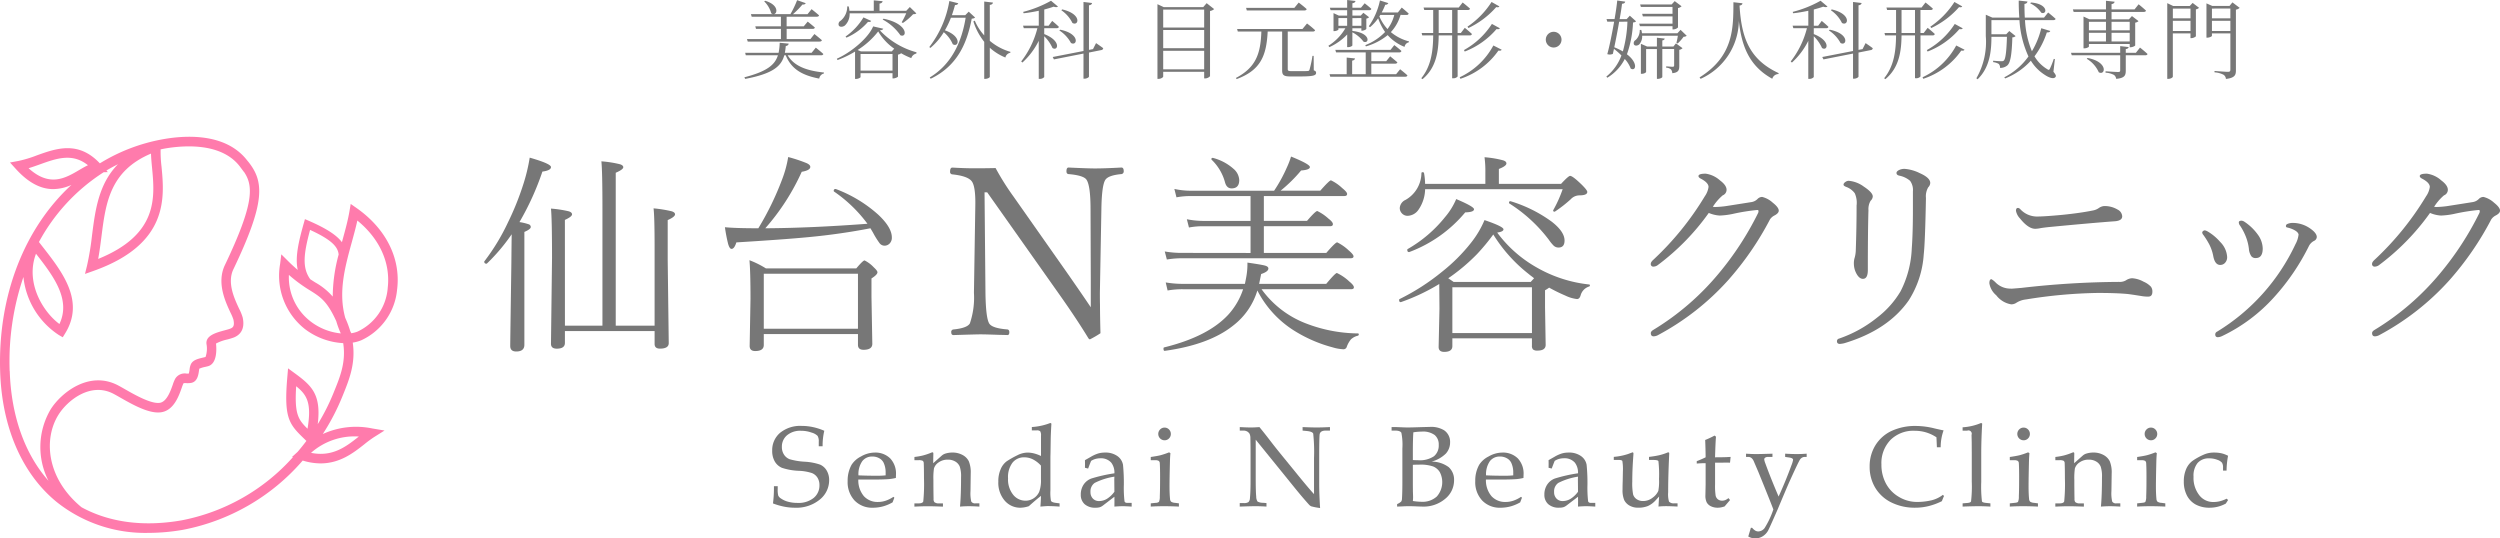 <svg xmlns="http://www.w3.org/2000/svg" xmlns:xlink="http://www.w3.org/1999/xlink" width="350" height="75.389" viewBox="0 0 350 75.389"><defs><clipPath id="a"><rect width="350" height="56.239" fill="none"/></clipPath></defs><g transform="translate(-40 -14.247)"><g transform="translate(40 33.397)"><g clip-path="url(#a)"><path d="M72.723,11.941a7.338,7.338,0,0,1,1.334.323.4.4,0,0,1,.25.366c0,.206-.3.435-.895.69v15.8q0,.939-1.144.939-.835,0-.836-.777,0-.528.147-10.677.015-.779.029-2.64.015-1.467.029-2.318a26.332,26.332,0,0,1-3.461,4.092.1.1,0,0,1-.073.03c-.2,0-.308-.1-.308-.294a.085.085,0,0,1,.029-.058A29.457,29.457,0,0,0,71.11,12a38.768,38.768,0,0,0,2.126-5.266,24.938,24.938,0,0,0,.924-3.813q2.977.85,2.977,1.32t-1.2.631a38.541,38.541,0,0,1-3.212,7.069m6.365,14.5h5.251V10.137q0-5.309-.147-6.7a15.519,15.519,0,0,1,2.61.41c.3.1.455.235.455.411q0,.323-1.056.777V26.446h5.441v-11q0-4.253-.146-5.426a17.546,17.546,0,0,1,2.537.41q.47.147.469.426,0,.351-1.026.806v5.647l.146,11.572q0,.777-1.232.777-.747,0-.748-.66v-1.8H79.088v1.657q0,.807-1.144.807-.807,0-.807-.689l.147-11.983q0-5.471-.147-6.937a16.081,16.081,0,0,1,2.494.381q.455.147.454.426,0,.323-1,.777Z" transform="translate(0 0)" fill="#777"/><path d="M121.86,12.807q-4.194.82-8.711,1.246-3.358.322-10.061.734-.279.909-.675.909c-.176,0-.333-.225-.469-.675a21.845,21.845,0,0,1-.455-2.361q1.452.147,4.678.147a40.555,40.555,0,0,0,3.344-6.879,15.638,15.638,0,0,0,.836-3.094,21.136,21.136,0,0,1,2.567.85q.528.236.528.528,0,.484-1.2.689a31.558,31.558,0,0,1-5.1,7.906h.206q6.321-.045,14.094-.631a19.565,19.565,0,0,0-4.664-4.5.125.125,0,0,1-.058-.1q0-.264.249-.264h.044a18.677,18.677,0,0,1,5.925,3.578q1.921,1.789,1.921,3.212a1.151,1.151,0,0,1-.322.851,1,1,0,0,1-.734.293.88.88,0,0,1-.674-.366,11.7,11.7,0,0,1-.91-1.467ZM120.115,27.62H106.93v1.525q0,.85-1.2.851-.777,0-.777-.719l.117-6.585q0-3.784-.146-5.412a12.855,12.855,0,0,1,2.3,1.144H119.88q.939-1.115,1.159-1.115a4.5,4.5,0,0,1,1.291.968q.513.469.513.689,0,.338-.836.866v2.581l.117,6.571q0,.836-1.232.836-.777,0-.777-.7Zm0-8.448H106.93v7.7h13.185Z" transform="translate(0 0)" fill="#777"/><path d="M138.206,7.773h-.371l.129,14.068q.048,3.531.532,4.307.42.661,2.549.822c.172.033.259.163.259.387,0,.27-.087.4-.259.4-.312-.011-.752-.021-1.323-.032q-1.725-.064-2.452-.065-.564,0-3.775.1c-.215,0-.322-.134-.322-.4a.337.337,0,0,1,.322-.387q1.92-.193,2.291-.854a11.21,11.21,0,0,0,.565-4.275l.193-12.213q.049-2.679-.5-3.4-.564-.742-2.71-.968a.336.336,0,0,1-.323-.387c0-.376.108-.565.323-.565q1.71.1,3.049.1,1.581,0,3-.033a35.879,35.879,0,0,0,2.516,4l7.664,10.906q2.1,3.018,3.146,4.582V19.792l-.033-9.6q0-3.354-.564-4.178-.4-.613-2.517-.791-.291-.031-.291-.387c0-.354.1-.532.291-.532q2.694.129,3.694.129,1.356,0,3.711-.129c.215,0,.323.178.323.532a.372.372,0,0,1-.323.387q-1.808.163-2.243.791-.516.759-.564,4.178l-.21,11.649q0,1.13.016,1.661,0,1.485.065,4a14.307,14.307,0,0,1-1.468.856c-.076,0-.151-.054-.226-.163q-1.55-2.547-3.759-5.694Z" transform="translate(0 0)" fill="#777"/><path d="M176.031,21.518a9.709,9.709,0,0,1-3.373,4.9q-3.345,2.685-9.578,3.55c-.127.019-.19-.083-.19-.308,0-.108.034-.167.1-.176q6.175-1.526,9.006-4.62a9.834,9.834,0,0,0,2.038-3.52h-8.4a11.614,11.614,0,0,0-2.17.176l-.264-1.129a14.7,14.7,0,0,0,2.434.2h8.654q.161-.777.22-1.144a9.579,9.579,0,0,0,.132-1.511v-.322q2.023.292,2.478.425t.455.4q0,.44-1.012.777-.089.441-.264,1.291l-.029.088h9.4q1.275-1.526,1.5-1.525a6.708,6.708,0,0,1,1.745,1.2q.63.513.631.807,0,.264-.4.264H176.618a13.711,13.711,0,0,0,6.086,4.737,20.749,20.749,0,0,0,7.392,1.452.117.117,0,0,1,.132.132.183.183,0,0,1-.132.191,2.059,2.059,0,0,0-.968.513,3.461,3.461,0,0,0-.572,1.012.476.476,0,0,1-.513.367,6.12,6.12,0,0,1-1.467-.264,19.531,19.531,0,0,1-5.119-2.171,14.35,14.35,0,0,1-5.426-5.793m-.953-5.251v-3.74h-6.586a10.092,10.092,0,0,0-2.038.176l-.294-1.158a12.069,12.069,0,0,0,2.3.234h6.615V8.3h-8.287a10.569,10.569,0,0,0-2.083.176l-.293-1.174a10.736,10.736,0,0,0,2.347.25h11.615a20.669,20.669,0,0,0,1.8-3.286,10.845,10.845,0,0,0,.572-1.5q2.64,1.071,2.64,1.467t-1.232.484a20.123,20.123,0,0,1-2.874,2.831h5.558q1.276-1.452,1.5-1.452a6.1,6.1,0,0,1,1.57,1.085q.688.556.689.821,0,.294-.4.294H176.94v3.475h6.043q1.188-1.379,1.437-1.378a6.415,6.415,0,0,1,1.555,1.056c.42.322.63.582.63.777s-.127.293-.381.293H176.94v3.74h8.741q1.276-1.481,1.526-1.481a6.566,6.566,0,0,1,1.628,1.144q.66.558.66.821t-.426.264H165.588a12.756,12.756,0,0,0-2.229.176l-.293-1.129a13.655,13.655,0,0,0,2.493.2ZM169.651,3.229a.128.128,0,0,1-.059-.1c0-.117.069-.176.206-.176a.125.125,0,0,1,.058.015,6.943,6.943,0,0,1,2.816,1.5,2.216,2.216,0,0,1,.822,1.584q0,1.173-1.071,1.173-.675,0-.909-.806a6.83,6.83,0,0,0-1.863-3.183" transform="translate(0 0)" fill="#777"/><path d="M209.607,13.408a17.637,17.637,0,0,0,5.5,4.869,18.724,18.724,0,0,0,7.377,2.4.107.107,0,0,1,.1.117.159.159,0,0,1-.132.176,1.784,1.784,0,0,0-1.174,1.262c-.1.322-.264.484-.5.484a5.009,5.009,0,0,1-1.628-.484,23.42,23.42,0,0,1-2.273-1.115,3.668,3.668,0,0,1-.572.367v2.376l.088,5.265q0,.807-1.144.807a.9.9,0,0,1-.631-.162.741.741,0,0,1-.147-.528V28.221H203.33v1.085q0,.807-1.144.807-.777,0-.777-.69l.117-5.353-.029-3.461a28.107,28.107,0,0,1-5.368,2.537h-.044c-.137,0-.206-.1-.206-.293,0-.069.02-.113.059-.132a31.042,31.042,0,0,0,5.969-3.843,24.49,24.49,0,0,0,4.033-4.033,13.569,13.569,0,0,0,1.892-3.183q2.655.909,2.655,1.291,0,.338-.88.455m-10.09-6.82h8.433V5.018a14.785,14.785,0,0,0-.118-2.156,14.143,14.143,0,0,1,2.626.44q.44.147.44.426,0,.366-1.056.777V6.588h8.711q1.028-1.115,1.262-1.115.366,0,1.657,1.261.748.748.748.983,0,.484-1.115.484a1.667,1.667,0,0,0-1.2.543,18.641,18.641,0,0,1-2.171,1.7.14.14,0,0,1-.1.044c-.128,0-.191-.059-.191-.176a.1.1,0,0,1,.029-.073,17.74,17.74,0,0,0,1.3-2.9H199.517a5.232,5.232,0,0,1-.91,2.845,1.917,1.917,0,0,1-1.525.88,1.06,1.06,0,0,1-.836-.367,1.073,1.073,0,0,1-.279-.748,1.353,1.353,0,0,1,.807-1.114A4.371,4.371,0,0,0,199,5.092c0-.088.059-.132.176-.132a.169.169,0,0,1,.191.132,9.108,9.108,0,0,1,.147,1.5m-2.23,9.548h-.029c-.156,0-.235-.1-.235-.308a.12.12,0,0,1,.059-.118,18.415,18.415,0,0,0,5.251-4.5,9.65,9.65,0,0,0,1.539-2.494q2.495,1.056,2.494,1.423,0,.411-1.232.44a18.687,18.687,0,0,1-7.847,5.559m11.777-2.464a28.932,28.932,0,0,1-2.273,2.742,26.517,26.517,0,0,1-4.033,3.388c.44.293.689.465.748.513H214.3q.205-.234.47-.513a5.935,5.935,0,0,0-.47-.367l-.4-.322a21.149,21.149,0,0,1-4.84-5.441m5.412,7.391H203.33v6.409h11.146ZM211.323,9.345a.119.119,0,0,1-.059-.117c0-.137.059-.206.176-.206h.044a19.219,19.219,0,0,1,5.735,2.846q1.818,1.407,1.818,2.654,0,.982-.835.983a.978.978,0,0,1-.675-.249,5.478,5.478,0,0,1-.675-.822,21.075,21.075,0,0,0-5.529-5.089" transform="translate(0 0)" fill="#777"/><path d="M239.224,10.665A32.823,32.823,0,0,1,232.037,18a1.042,1.042,0,0,1-.527.176.35.35,0,0,1-.4-.4q0-.249.4-.6a41.159,41.159,0,0,0,7.171-8.859,2.959,2.959,0,0,0,.514-1.29q0-.586-1.042-1.144-.366-.177-.366-.382,0-.336,1-.337a3.76,3.76,0,0,1,2.009.939q.924.689.924,1.32a.836.836,0,0,1-.542.777A7.067,7.067,0,0,0,239.8,9.8a1.784,1.784,0,0,0,.381.029,13.224,13.224,0,0,0,1.394-.117q.6-.089,3.637-.572a1.53,1.53,0,0,0,.865-.455.894.894,0,0,1,.631-.264,3.382,3.382,0,0,1,1.481.807q.836.66.836,1.114,0,.352-.572.66a1.654,1.654,0,0,0-.66.572,42.211,42.211,0,0,1-5.881,8.536,35.869,35.869,0,0,1-9.739,7.627,1.387,1.387,0,0,1-.659.2q-.4,0-.4-.455,0-.234.337-.44a36.409,36.409,0,0,0,9.122-7.846,42.43,42.43,0,0,0,5.559-8.521.62.62,0,0,0,.059-.279c0-.1-.059-.147-.176-.147a27.406,27.406,0,0,0-3.4.543,10.513,10.513,0,0,1-1.863.235,4.555,4.555,0,0,1-1.525-.367" transform="translate(0 0)" fill="#777"/><path d="M267.808,7.643a2.168,2.168,0,0,0-.4-1.481,3.294,3.294,0,0,0-1.5-.719q-.4-.087-.4-.381,0-.234.4-.425a1.777,1.777,0,0,1,.718-.147,5.709,5.709,0,0,1,2.142.6q1.467.646,1.466,1.379a.909.909,0,0,1-.278.6,2.478,2.478,0,0,0-.323,1.5q-.117,6.234-.308,7.876a13.573,13.573,0,0,1-2.1,6.453q-2.919,4.181-9.064,6.014A4.978,4.978,0,0,1,257.6,29c-.284,0-.425-.123-.425-.367a.366.366,0,0,1,.293-.381,17.576,17.576,0,0,0,5.339-2.948,12.921,12.921,0,0,0,3.27-3.667,14.378,14.378,0,0,0,1.569-5.969q.162-2.142.162-5.485ZM259.932,9.55a3.251,3.251,0,0,0-.264-1.643,2.584,2.584,0,0,0-1.173-.88c-.264-.1-.4-.2-.4-.322,0-.147.1-.284.308-.411a.8.8,0,0,1,.41-.132,4.133,4.133,0,0,1,2.112.807q1.262.836,1.262,1.378a.857.857,0,0,1-.294.6,2.261,2.261,0,0,0-.308,1.334q-.087,2.7-.088,8.375,0,1.231-.689,1.232-.5,0-.9-.719a2.974,2.974,0,0,1-.366-1.467,2.586,2.586,0,0,1,.117-.791,4.437,4.437,0,0,0,.147-.9q.117-3.271.117-6.468" transform="translate(0 0)" fill="#777"/><path d="M281.518,21.268q.205,0,1.526-.117a124.1,124.1,0,0,1,13.61-.836,1.717,1.717,0,0,0,.983-.22,1.7,1.7,0,0,1,.85-.293,3.8,3.8,0,0,1,1.614.484,3.074,3.074,0,0,1,1.026.7,1.114,1.114,0,0,1,.206.7q0,.688-.572.689a5.166,5.166,0,0,1-1.012-.088q-1.379-.22-1.892-.279-1.584-.146-4.151-.146a68.513,68.513,0,0,0-10.061.909,3.142,3.142,0,0,0-1.379.484,1.219,1.219,0,0,1-.718.2,3.3,3.3,0,0,1-2.068-1.261,2.742,2.742,0,0,1-.968-1.687q0-.572.293-.572a2.959,2.959,0,0,1,.631.514,2.911,2.911,0,0,0,2.082.806m3.579-10.09q1.13,0,3.623-.235,2.6-.264,4.37-.63a2.073,2.073,0,0,0,.719-.308,1.561,1.561,0,0,1,.748-.294,3.517,3.517,0,0,1,1.892.484,1.129,1.129,0,0,1,.66.954q0,.6-1,.689-3.064.22-9.342.821-.866.1-1.1.147a4.025,4.025,0,0,1-.733.088q-.969,0-2.127-1.437a2.128,2.128,0,0,1-.572-1.086q0-.4.293-.4a.563.563,0,0,1,.338.206,3.184,3.184,0,0,0,2.229,1" transform="translate(0 0)" fill="#777"/><path d="M308.485,13.759a.646.646,0,0,1-.176-.352.32.32,0,0,1,.132-.22.444.444,0,0,1,.235-.088,1.211,1.211,0,0,1,.381.147,7.005,7.005,0,0,1,1.775,1.481,3.224,3.224,0,0,1,.968,2.1,1.142,1.142,0,0,1-.338.865.886.886,0,0,1-.63.249q-.734,0-.968-1.2a6.03,6.03,0,0,0-.528-1.6,10.862,10.862,0,0,0-.851-1.379m13.317-.014q0-.367-.6-.69a3.728,3.728,0,0,0-1.027-.366.193.193,0,0,1-.146-.206.31.31,0,0,1,.2-.278,1.923,1.923,0,0,1,.88-.147,4.233,4.233,0,0,1,2.317.777q.924.646.924,1.2a.635.635,0,0,1-.4.543,1.669,1.669,0,0,0-.689.689,31.374,31.374,0,0,1-4.9,7.2,23.274,23.274,0,0,1-7.289,5.441,1.486,1.486,0,0,1-.572.147c-.244,0-.367-.132-.367-.4a.433.433,0,0,1,.264-.381,28.453,28.453,0,0,0,10.971-12.247,3.578,3.578,0,0,0,.425-1.29m-8.213-1.335a.753.753,0,0,1-.147-.411q0-.249.4-.249a.863.863,0,0,1,.382.147,7.191,7.191,0,0,1,1.877,1.8,3.42,3.42,0,0,1,.689,1.936q0,1.348-.968,1.349a.724.724,0,0,1-.63-.264,2.109,2.109,0,0,1-.338-1.027,6.7,6.7,0,0,0-.41-1.657,8.026,8.026,0,0,0-.851-1.628" transform="translate(0 0)" fill="#777"/><path d="M340.2,10.665A32.84,32.84,0,0,1,333.017,18a1.048,1.048,0,0,1-.528.176.35.35,0,0,1-.4-.4q0-.249.4-.6a41.16,41.16,0,0,0,7.171-8.859,2.959,2.959,0,0,0,.514-1.29q0-.586-1.042-1.144-.366-.177-.366-.382,0-.336,1-.337a3.76,3.76,0,0,1,2.009.939q.924.689.924,1.32a.836.836,0,0,1-.542.777,7.067,7.067,0,0,0-1.379,1.6,1.784,1.784,0,0,0,.381.029,13.224,13.224,0,0,0,1.394-.117q.6-.089,3.637-.572a1.53,1.53,0,0,0,.865-.455.894.894,0,0,1,.631-.264,3.382,3.382,0,0,1,1.481.807q.836.66.836,1.114,0,.352-.572.66a1.654,1.654,0,0,0-.66.572,42.21,42.21,0,0,1-5.881,8.536,35.879,35.879,0,0,1-9.738,7.627,1.393,1.393,0,0,1-.66.2q-.4,0-.4-.455,0-.234.337-.44a36.409,36.409,0,0,0,9.122-7.846,42.431,42.431,0,0,0,5.559-8.521.62.62,0,0,0,.059-.279c0-.1-.059-.147-.176-.147a27.407,27.407,0,0,0-3.4.543,10.513,10.513,0,0,1-1.863.235,4.555,4.555,0,0,1-1.525-.367" transform="translate(0 0)" fill="#777"/><path d="M115.4,41.166a9.023,9.023,0,0,0-.235,2.159h-.539V42.7a1.467,1.467,0,0,0-.165-.829,1.986,1.986,0,0,0-.856-.465,4.3,4.3,0,0,0-1.459-.247,2.866,2.866,0,0,0-1.967.633,2.069,2.069,0,0,0-.716,1.624,1.927,1.927,0,0,0,.293,1.074,1.663,1.663,0,0,0,.79.649,9.416,9.416,0,0,0,2.108.351,7.9,7.9,0,0,1,2.179.414,2.018,2.018,0,0,1,.907.829,2.6,2.6,0,0,1,.341,1.355,3.467,3.467,0,0,1-1.315,2.707,5.172,5.172,0,0,1-3.5,1.135,7.749,7.749,0,0,1-1.513-.152,9.5,9.5,0,0,1-1.537-.45,16.5,16.5,0,0,0,.133-2.409h.531v.391a3.172,3.172,0,0,0,.079.938,1.013,1.013,0,0,0,.367.384,3.177,3.177,0,0,0,1.025.465,4.907,4.907,0,0,0,1.283.16,3.384,3.384,0,0,0,2.284-.7,2.233,2.233,0,0,0,.805-1.768,1.949,1.949,0,0,0-.273-1.059,1.65,1.65,0,0,0-.767-.646,6.679,6.679,0,0,0-1.822-.32,8.466,8.466,0,0,1-2.4-.423,2.143,2.143,0,0,1-.993-.888,2.9,2.9,0,0,1-.36-1.505,3.174,3.174,0,0,1,1.1-2.5,4.465,4.465,0,0,1,3.051-.97,7.421,7.421,0,0,1,1.568.169,8.242,8.242,0,0,1,1.576.512" transform="translate(0 0)" fill="#777"/><path d="M120.165,47.987a3.424,3.424,0,0,0,.789,2.338,2.576,2.576,0,0,0,1.968.8,3.379,3.379,0,0,0,1.086-.18,4.425,4.425,0,0,0,1.07-.539l.133.117-.251.657a5.639,5.639,0,0,1-1.337.563,5.365,5.365,0,0,1-1.416.188,3.4,3.4,0,0,1-2.562-1.005,3.753,3.753,0,0,1-.974-2.726,4.525,4.525,0,0,1,.548-2.276,3.327,3.327,0,0,1,1.33-1.174,3.875,3.875,0,0,1,1.885-.539,2.954,2.954,0,0,1,2.194.813,3.085,3.085,0,0,1,.809,2.276l-.015.462a6.512,6.512,0,0,1-.984.164q-.837.063-2.32.063Zm.016-.587q1.212.054,2.675.055c.391,0,.769-.019,1.134-.055v-.438a3.192,3.192,0,0,0-.273-1.306,1.427,1.427,0,0,0-.6-.638,1.92,1.92,0,0,0-.993-.254,1.717,1.717,0,0,0-1.4.641,3.181,3.181,0,0,0-.54,2" transform="translate(0 0)" fill="#777"/><path d="M130.645,45.7l1.183-1.048a1.417,1.417,0,0,1,.446-.274,3.282,3.282,0,0,1,1.034-.172,2.929,2.929,0,0,1,1.449.34,2.038,2.038,0,0,1,.878.884,4.089,4.089,0,0,1,.266,1.7L135.87,49.6a5.031,5.031,0,0,0,.109,1.471.61.61,0,0,0,.575.25h.56v.454q-.835-.054-1.443-.055t-1.271.055q.147-1.525.148-4.122a4.213,4.213,0,0,0-.184-1.486,1.483,1.483,0,0,0-.619-.7,1.972,1.972,0,0,0-1.047-.266,2.143,2.143,0,0,0-1.289.383,1.587,1.587,0,0,0-.654.845,9.03,9.03,0,0,0-.079,1.595q0,1.433.024,2.66a.7.7,0,0,0,.11.461.937.937,0,0,0,.645.18h.559v.454q-1.325-.054-2.108-.055-.833,0-1.889.055v-.454h.563c.386,0,.611-.09.677-.27a24.456,24.456,0,0,0,.1-3.245q0-1.337-.031-2.094a.48.48,0,0,0-.125-.343,1.179,1.179,0,0,0-.618-.094h-.563v-.454a9.387,9.387,0,0,0,1.2-.211,8.764,8.764,0,0,0,1.193-.407.341.341,0,0,1,.132-.031c.084,0,.125.06.125.18l-.007.3Z" transform="translate(0 0)" fill="#777"/><path d="M145.74,44.686V41.848a1.092,1.092,0,0,0-.11-.62.691.691,0,0,0-.5-.125h-.673v-.469a8.57,8.57,0,0,0,2.6-.571l.142.094q-.056.8-.094,1.925l-.031,2.083-.016.672v4.674a6.446,6.446,0,0,0,.078,1.456c.078.141.294.234.649.281l.556.071v.453q-.966-.071-1.7-.07-.134,0-.988.07.054-.53.086-1.5-.665.514-1.7,1.441a3.8,3.8,0,0,1-1.172.218,2.848,2.848,0,0,1-2.21-.994,3.83,3.83,0,0,1-.891-2.659,4.174,4.174,0,0,1,.343-1.776,2.622,2.622,0,0,1,.821-1.067,12.913,12.913,0,0,1,1.484-.841,3.257,3.257,0,0,1,1.43-.383,3.812,3.812,0,0,1,.917.117,4.954,4.954,0,0,1,.973.36m0,1.347a3.946,3.946,0,0,0-1.121-.87,2.691,2.691,0,0,0-1.214-.29,2.041,2.041,0,0,0-1.647.748,3.337,3.337,0,0,0-.625,2.19,3.418,3.418,0,0,0,.715,2.3,2.2,2.2,0,0,0,1.737.834,2.032,2.032,0,0,0,1.148-.348,2.062,2.062,0,0,0,.765-.905,4.672,4.672,0,0,0,.242-1.746Z" transform="translate(0 0)" fill="#777"/><path d="M151.894,46.336l.008-.524-.008-.54.852-.484a4.835,4.835,0,0,1,1.013-.454,3.354,3.354,0,0,1,.927-.125,2.871,2.871,0,0,1,1.741.485,1.906,1.906,0,0,1,.794,1.234,25.631,25.631,0,0,1,.117,2.789,16.041,16.041,0,0,0,.094,2.32c.052.147.182.219.391.219h.61v.517q-.891-.055-1.244-.055-.438,0-1.173.055l.008-.7q0-.334-.008-.68L154.4,51.632a1.465,1.465,0,0,1-.43.231,2.055,2.055,0,0,1-.587.066,2.176,2.176,0,0,1-1.541-.5,1.73,1.73,0,0,1-.532-1.331,2.484,2.484,0,0,1,.38-1.379,2.223,2.223,0,0,1,1.079-.87,21.391,21.391,0,0,1,3.25-.735,2.3,2.3,0,0,0-.438-1.486,1.9,1.9,0,0,0-1.518-.618,2.608,2.608,0,0,0-.7.092,2.221,2.221,0,0,0-.611.276c-.151.374-.289.73-.414,1.072Zm4.122,1.244a9.232,9.232,0,0,0-2.761.878,1.441,1.441,0,0,0-.587,1.268,1.271,1.271,0,0,0,.337.925,1.15,1.15,0,0,0,.868.347,2.121,2.121,0,0,0,1.122-.327,3.779,3.779,0,0,0,1.021-.976L156,47.962Z" transform="translate(0 0)" fill="#777"/><path d="M163.672,44.177l.187.117q-.054.588-.07,1.291-.056,2.283-.055,3.371,0,1.017.071,1.737a.617.617,0,0,0,.148.391,1.132,1.132,0,0,0,.564.164l.531.071v.453q-1.142-.054-2.08-.054t-1.862.054v-.453l.673-.071a.74.74,0,0,0,.481-.144,1.826,1.826,0,0,0,.113-.758q.039-1,.039-2.745,0-1.215-.039-1.874a.469.469,0,0,0-.137-.345.941.941,0,0,0-.543-.1h-.587v-.454q.954-.139,1.4-.255a10.517,10.517,0,0,0,1.162-.394m-.626-3.465a.835.835,0,0,1,.618.262.865.865,0,0,1,.258.63.851.851,0,0,1-.258.625.84.84,0,0,1-.618.259.883.883,0,0,1-.884-.884.865.865,0,0,1,.258-.63.845.845,0,0,1,.626-.262" transform="translate(0 0)" fill="#777"/><path d="M175.8,42.406v5.407q0,1.846.071,2.574a1.252,1.252,0,0,0,.184.677,1.556,1.556,0,0,0,.752.176l.5.039v.493q-.855-.054-1.544-.055-.479,0-2.2.055v-.493h.563a1.067,1.067,0,0,0,.665-.141.856.856,0,0,0,.2-.555q.087-.861.086-2.339V44.357c0-.731-.007-1.452-.023-2.167a1.382,1.382,0,0,0-.121-.622,1.024,1.024,0,0,0-.309-.3,1.037,1.037,0,0,0-.571-.133h-.485v-.493q.993.054,1.517.055c.376,0,.787-.019,1.236-.055q.774.947,1.459,1.842t1.42,1.8l2.675,3.285q1.447,1.769,2.088,2.457V45.006a23.943,23.943,0,0,0-.113-3.446q-.114-.292-.9-.371l-.586-.055v-.493q1.26.054,1.955.055.728,0,1.877-.055v.493h-.6c-.485,0-.763.161-.837.485q-.07.321-.07,3.426v3.528q0,1.423.125,3.4a8.473,8.473,0,0,1-1.236-.238.978.978,0,0,1-.328-.247q-.868-.962-1.823-2.136Z" transform="translate(0 0)" fill="#777"/><path d="M200.4,45.478a3.991,3.991,0,0,1,2.426.779,2.37,2.37,0,0,1,.743,1.852,3.316,3.316,0,0,1-1.248,2.579,4.67,4.67,0,0,1-3.173,1.084l-.618-.018q-.781-.038-1.321-.037c-.262,0-.582.011-.963.032l-.649.023V51.42a1.8,1.8,0,0,0,.575-.36.81.81,0,0,0,.106-.414q.054-.931.054-2.12V43.653a8.542,8.542,0,0,0-.14-2.214q-.173-.3-.837-.305h-.532v-.493h.649l.72.028c.375.018.669.027.884.027q.492,0,1.947-.049l1.142-.029a3.491,3.491,0,0,1,2.011.471,1.951,1.951,0,0,1,.837,1.688,2.313,2.313,0,0,1-.59,1.57,4.456,4.456,0,0,1-2.023,1.131m-2.6-.222q.392.024.72.024a3.541,3.541,0,0,0,2.23-.552,1.94,1.94,0,0,0,.673-1.591,1.715,1.715,0,0,0-.564-1.381,2.743,2.743,0,0,0-1.8-.481,7.619,7.619,0,0,0-1.189.1q-.071.954-.07,2.886Zm0,5.734a8.4,8.4,0,0,0,1.205.11,2.96,2.96,0,0,0,2.148-.74,3.04,3.04,0,0,0,.426-3.4,1.972,1.972,0,0,0-.943-.806,5.4,5.4,0,0,0-1.936-.254c-.266,0-.567.008-.9.023V48.7l.008.986c.015.355.023.625.023.813a4.5,4.5,0,0,1-.031.493" transform="translate(0 0)" fill="#777"/><path d="M208.03,47.987a3.434,3.434,0,0,0,.789,2.338,2.576,2.576,0,0,0,1.969.8,3.386,3.386,0,0,0,1.085-.18,4.425,4.425,0,0,0,1.07-.539l.133.117-.251.657a5.639,5.639,0,0,1-1.337.563,5.365,5.365,0,0,1-1.416.188,3.4,3.4,0,0,1-2.562-1.005,3.753,3.753,0,0,1-.974-2.726,4.525,4.525,0,0,1,.548-2.276,3.327,3.327,0,0,1,1.33-1.174,3.875,3.875,0,0,1,1.885-.539,2.954,2.954,0,0,1,2.194.813A3.085,3.085,0,0,1,213.3,47.3l-.015.462a6.512,6.512,0,0,1-.984.164q-.835.063-2.32.063Zm.016-.587q1.213.054,2.675.055c.391,0,.77-.019,1.134-.055v-.438a3.192,3.192,0,0,0-.273-1.306,1.427,1.427,0,0,0-.6-.638,1.918,1.918,0,0,0-.993-.254,1.717,1.717,0,0,0-1.4.641,3.194,3.194,0,0,0-.54,2" transform="translate(0 0)" fill="#777"/><path d="M216.8,46.336l.008-.524-.008-.54.852-.484a4.858,4.858,0,0,1,1.013-.454,3.354,3.354,0,0,1,.927-.125,2.871,2.871,0,0,1,1.741.485,1.9,1.9,0,0,1,.794,1.234,25.637,25.637,0,0,1,.117,2.789,16.388,16.388,0,0,0,.094,2.32c.052.147.183.219.391.219h.61v.517q-.891-.055-1.244-.055-.438,0-1.173.055l.008-.7q0-.334-.008-.68l-1.619,1.235a1.465,1.465,0,0,1-.43.231,2.055,2.055,0,0,1-.587.066,2.178,2.178,0,0,1-1.541-.5,1.73,1.73,0,0,1-.532-1.331,2.484,2.484,0,0,1,.38-1.379,2.232,2.232,0,0,1,1.079-.87,21.392,21.392,0,0,1,3.25-.735,2.3,2.3,0,0,0-.438-1.486,1.9,1.9,0,0,0-1.518-.618,2.608,2.608,0,0,0-.7.092,2.221,2.221,0,0,0-.611.276c-.151.374-.289.73-.414,1.072Zm4.122,1.244a9.233,9.233,0,0,0-2.761.878,1.441,1.441,0,0,0-.587,1.268,1.275,1.275,0,0,0,.337.925,1.15,1.15,0,0,0,.868.347,2.121,2.121,0,0,0,1.122-.327,3.779,3.779,0,0,0,1.021-.976l-.016-1.733Z" transform="translate(0 0)" fill="#777"/><path d="M232.188,51.772l.086-1.408-.46.5a3.29,3.29,0,0,1-1.1.825,3.5,3.5,0,0,1-1.377.238,2.354,2.354,0,0,1-1.212-.3,1.8,1.8,0,0,1-.737-.77,3.617,3.617,0,0,1-.231-1.5q0-.532.024-1.236l.023-1.259a6.853,6.853,0,0,0-.074-1.471c-.05-.1-.215-.149-.5-.149h-.7v-.43a8.643,8.643,0,0,0,1.969-.391l.652-.242c.088,0,.133.065.133.195l-.055.8q-.111,1.659-.11,3.082a8.311,8.311,0,0,0,.118,1.819,1.212,1.212,0,0,0,.491.657,1.554,1.554,0,0,0,.914.262,2.119,2.119,0,0,0,1.33-.47,2.36,2.36,0,0,0,.792-.946,7.2,7.2,0,0,0,.1-1.651,16.5,16.5,0,0,0-.086-2.518c-.052-.11-.286-.165-.7-.165h-.618v-.43a13.788,13.788,0,0,0,1.369-.219,7.713,7.713,0,0,0,1.189-.375.308.308,0,0,1,.141-.039c.089,0,.133.049.133.148l-.032.728q-.117,2.675-.117,4.709a3.686,3.686,0,0,0,.117,1.306.88.88,0,0,0,.743.242h.454v.454q-.978-.054-1.658-.055a9.625,9.625,0,0,0-1.017.055" transform="translate(0 0)" fill="#777"/><path d="M240.11,45.624v3.071a8.978,8.978,0,0,0,.078,1.535.9.9,0,0,0,.317.525.951.951,0,0,0,.606.188,1.134,1.134,0,0,0,.442-.09,1.612,1.612,0,0,0,.426-.27l.227.272-.762.894a4.005,4.005,0,0,1-.487.133,2.362,2.362,0,0,1-.456.047,2.122,2.122,0,0,1-.982-.208,1.323,1.323,0,0,1-.581-.539,2.17,2.17,0,0,1-.181-1.006l.031-1.509V45.694q-.6,0-1.244.055v-.336q.673-.258,1.244-.54-.007-1.119-.063-2.425a12.057,12.057,0,0,0,1.314-.618l.2.157q-.063.609-.133,2.886c.637,0,1.155-.008,1.557-.023l.625-.032-.086.806-.32-.008-1.5.008Z" transform="translate(0 0)" fill="#777"/><path d="M244.755,55.965l.367-1.22h.18a1.7,1.7,0,0,0,.423.381.825.825,0,0,0,.43.127,1.151,1.151,0,0,0,.885-.47,11.831,11.831,0,0,0,1.23-2.619q-.345-.906-1.377-3.463l-.727-1.789-.587-1.368q-.273-.726-.821-.725h-.313v-.454q.814.054,1.439.055.484,0,2.259-.055v.454h-.579a.745.745,0,0,0-.434.1.3.3,0,0,0-.137.251,2.172,2.172,0,0,0,.149.538q.792,2.172,1.863,4.658,1.032-2.272,1.8-4.384a3.522,3.522,0,0,0,.227-.75c0-.167-.177-.277-.532-.328l-.578-.086v-.454c.616.036,1.162.055,1.642.055.454,0,.909-.019,1.369-.055v.454h-.274a.748.748,0,0,0-.367.1.842.842,0,0,0-.305.294q-.252.4-1.449,3.038-.33.728-1.676,3.939-1.188,2.706-1.345,2.972a2.175,2.175,0,0,1-.782.794,2.017,2.017,0,0,1-1.031.278,1.633,1.633,0,0,1-.466-.071,2.37,2.37,0,0,1-.48-.2" transform="translate(0 0)" fill="#777"/><path d="M271.166,43.465l-.063-1.392a5.452,5.452,0,0,0-1.458-.689,5.569,5.569,0,0,0-1.592-.226,4.55,4.55,0,0,0-3.383,1.282,4.664,4.664,0,0,0-1.271,3.434,5.523,5.523,0,0,0,.645,2.691,4.76,4.76,0,0,0,1.834,1.869,4.937,4.937,0,0,0,2.511.689,8.952,8.952,0,0,0,2.073-.243A4.247,4.247,0,0,0,272,50.129l.164.157c-.109.239-.211.482-.3.727a9.122,9.122,0,0,1-1.842.685,7.736,7.736,0,0,1-1.865.23,7.353,7.353,0,0,1-3.384-.743,5.392,5.392,0,0,1-2.241-2.053,5.669,5.669,0,0,1-.782-2.961,5.574,5.574,0,0,1,.79-2.952,5.292,5.292,0,0,1,2.233-2.018,7.927,7.927,0,0,1,3.548-.716,11.115,11.115,0,0,1,2.581.36q.735.171,1.2.258a6.921,6.921,0,0,0-.407,2.362Z" transform="translate(0 0)" fill="#777"/><path d="M277.507,40.157q-.133,2.292-.133,4.146v4.02a17.567,17.567,0,0,0,.1,2.714c.036.11.208.18.516.212l.665.07v.454q-.854-.054-1.63-.055-.863,0-2.258.055v-.454l.673-.055c.3-.026.466-.1.508-.227a18.078,18.078,0,0,0,.1-2.776v-4l-.008-1.5-.023-1.025a.465.465,0,0,0-.61-.594h-.642v-.47a7.829,7.829,0,0,0,2.6-.61Z" transform="translate(0 0)" fill="#777"/><path d="M283.935,44.177l.187.117q-.054.588-.07,1.291Q284,47.868,284,48.956q0,1.017.071,1.737a.617.617,0,0,0,.148.391,1.133,1.133,0,0,0,.564.164l.531.071v.453q-1.142-.054-2.08-.054-.922,0-1.862.054v-.453l.673-.071q.392-.031.481-.144a1.826,1.826,0,0,0,.113-.758q.041-1,.039-2.745,0-1.215-.039-1.874a.465.465,0,0,0-.137-.345.941.941,0,0,0-.543-.1h-.587v-.454c.637-.093,1.1-.178,1.4-.255a10.449,10.449,0,0,0,1.162-.394m-.626-3.465a.835.835,0,0,1,.618.262.865.865,0,0,1,.258.63.851.851,0,0,1-.258.625.84.84,0,0,1-.618.259.883.883,0,0,1-.884-.884.865.865,0,0,1,.258-.63.845.845,0,0,1,.626-.262" transform="translate(0 0)" fill="#777"/><path d="M290.379,45.7l1.183-1.048a1.417,1.417,0,0,1,.446-.274,3.282,3.282,0,0,1,1.034-.172,2.924,2.924,0,0,1,1.449.34,2.038,2.038,0,0,1,.878.884,4.089,4.089,0,0,1,.266,1.7L295.6,49.6a5.031,5.031,0,0,0,.109,1.471.611.611,0,0,0,.576.25h.559v.454c-.556-.036-1.038-.055-1.443-.055s-.819.019-1.271.055q.147-1.525.148-4.122a4.213,4.213,0,0,0-.184-1.486,1.48,1.48,0,0,0-.62-.7,1.966,1.966,0,0,0-1.046-.266,2.138,2.138,0,0,0-1.288.383,1.59,1.59,0,0,0-.655.845,9.137,9.137,0,0,0-.079,1.595q0,1.433.024,2.66a.7.7,0,0,0,.11.461.938.938,0,0,0,.646.18h.558v.454q-1.324-.054-2.108-.055-.833,0-1.889.055v-.454h.563c.386,0,.611-.09.677-.27a24.454,24.454,0,0,0,.1-3.245q0-1.337-.031-2.094a.48.48,0,0,0-.125-.343,1.179,1.179,0,0,0-.618-.094h-.563v-.454a9.338,9.338,0,0,0,1.2-.211,8.726,8.726,0,0,0,1.194-.407.337.337,0,0,1,.132-.031c.083,0,.125.06.125.18l-.007.3Z" transform="translate(0 0)" fill="#777"/><path d="M301.767,44.177l.188.117q-.055.588-.071,1.291-.054,2.283-.055,3.371,0,1.017.071,1.737a.617.617,0,0,0,.148.391,1.133,1.133,0,0,0,.564.164l.531.071v.453q-1.142-.054-2.08-.054-.922,0-1.862.054v-.453l.673-.071q.392-.031.481-.144a1.826,1.826,0,0,0,.113-.758q.041-1,.039-2.745,0-1.215-.039-1.874a.465.465,0,0,0-.137-.345.941.941,0,0,0-.543-.1H299.2v-.454c.637-.093,1.1-.178,1.4-.255a10.449,10.449,0,0,0,1.162-.394m-.626-3.465a.835.835,0,0,1,.618.262.865.865,0,0,1,.258.63.851.851,0,0,1-.258.625.84.84,0,0,1-.618.259.883.883,0,0,1-.884-.884.865.865,0,0,1,.258-.63.845.845,0,0,1,.626-.262" transform="translate(0 0)" fill="#777"/><path d="M311.722,50.662l.211.188-.32.5a4.748,4.748,0,0,1-1.1.434,4.569,4.569,0,0,1-1.149.145,4.023,4.023,0,0,1-1.952-.438,3.019,3.019,0,0,1-1.24-1.267,4.164,4.164,0,0,1-.438-1.971,4.245,4.245,0,0,1,.337-1.756,2.77,2.77,0,0,1,.942-1.17,9.355,9.355,0,0,1,1.514-.829,3.451,3.451,0,0,1,1.431-.289,4.776,4.776,0,0,1,1.036.1,4.078,4.078,0,0,1,.935.349,12.237,12.237,0,0,0-.211,2.072h-.493v-.392a1.287,1.287,0,0,0-.144-.707,1.493,1.493,0,0,0-.661-.411,3.044,3.044,0,0,0-1.127-.2,2.062,2.062,0,0,0-1.627.645,2.831,2.831,0,0,0-.571,1.926,3.934,3.934,0,0,0,.845,2.64,2.442,2.442,0,0,0,1.955.9,3.679,3.679,0,0,0,.923-.118,4.354,4.354,0,0,0,.9-.344" transform="translate(0 0)" fill="#777"/><path d="M55.609,21.277c.489-4.282-1.568-8.389-5.644-11.27L49.1,9.4l-.179,1.043c-.217,1.271-.578,2.587-.961,3.979-.03.11-.06.223-.091.334-.723-.965-2.129-1.9-4.6-2.979l-.578-.251-.17.606c-.733,2.616-1.222,4.712-.84,6.508-.409-.345-.848-.741-1.333-1.224l-.966-.961L39.216,17.8a9.51,9.51,0,0,0,3.478,9.121,9.728,9.728,0,0,0,5.354,1.969c.41,2.641-.425,4.693-1.3,6.834l-.081.2a29.588,29.588,0,0,1-2.183,4.311c.505-4.164-.835-5.386-3.2-7.117l-.956-.7-.1,1.179c-.489,5.613.181,6.572,2.192,8.518.15.145.309.3.475.464q-.591.786-1.228,1.53l-.778.712.114.04a27.979,27.979,0,0,1-15.631,8.847c-5.3.916-10.066.277-13.959-1.843h0c-4.933-4.059-5.347-9.6-3.207-12.983,1.27-2,4.473-4.566,7.663-2.91.272.141.6.329.97.539,1.7.968,4.026,2.294,5.7,2.059,1.78-.25,2.485-2.243,2.906-3.434a5.5,5.5,0,0,1,.226-.585.225.225,0,0,1,.04-.052,1.366,1.366,0,0,1,.338-.011,3.349,3.349,0,0,0,.683-.026c.9-.145,1.043-1.136,1.12-1.668.015-.108.038-.264.051-.327a3.9,3.9,0,0,1,.814-.249c.128-.03.258-.061.388-.094,1.353-.35,1.208-2.536,1.136-3.177a6.021,6.021,0,0,1,1.556-.564,9.246,9.246,0,0,0,.939-.286c.775-.31,1.619-1.047,1.241-2.794a6.65,6.65,0,0,0-.5-1.23c-.666-1.428-1.674-3.584-.837-5.451C37.2,9.111,36.977,6.266,34.754,3.487l-.174-.209c-.091-.117-.186-.23-.282-.339l-.019-.024h0C31.159-.6,25.678-.2,22.586.385A25.279,25.279,0,0,0,13.98,3.719c-3.012-3.2-6.1-2.094-8.833-1.114a16.664,16.664,0,0,1-2.567.777L1.4,3.6l.805.888c1.943,2.145,3.7,2.837,5.251,2.837A6.311,6.311,0,0,0,10,6.737C3.495,12.717-.317,22.118.021,32.859.267,40.679,3.08,47.17,7.944,51.137a19.881,19.881,0,0,0,12.85,4.316,28.2,28.2,0,0,0,4.806-.427,29.42,29.42,0,0,0,16.778-9.7,8.614,8.614,0,0,0,2.5.4c2.735,0,4.636-1.5,6.122-2.671a16.316,16.316,0,0,1,1.353-1l1.483-.932-1.727-.291a11.186,11.186,0,0,0-6.919.783,30.891,30.891,0,0,0,2.713-5.192l.082-.2c.9-2.214,1.824-4.484,1.4-7.408a5.225,5.225,0,0,0,1.174-.318,8.679,8.679,0,0,0,5.045-7.227M41.465,34.924c1.52,1.216,2.191,2.356,1.588,5.948-1.325-1.3-1.835-2.069-1.588-5.948M4,4.4c.536-.162,1.071-.354,1.6-.542,2.321-.834,4.528-1.626,6.715.123-.39.181-.793.417-1.224.67C9.14,5.8,6.952,7.077,4,4.4m9.745,12.7c.191-1.031.325-2.082.456-3.107.6-4.723,1.174-9.2,6.94-11.64.015.606.078,1.26.143,1.937.4,4.2.9,9.387-7.539,12.81M5.04,16.374c2.467,3.155,4.912,6.411,3.279,9.839-2.3-1.7-4.812-5.8-3.279-9.839M1.354,32.817A36.745,36.745,0,0,1,3.279,19.629a11.1,11.1,0,0,0,4.945,8.116l.561.323.34-.551c2.788-4.526-.4-8.6-3.219-12.2L5.45,14.73a26.551,26.551,0,0,1,9.07-9.771l.578-.01-.2-.227c.526-.317,1.068-.608,1.618-.884C13.8,6.614,13.335,10.264,12.88,13.83A38.62,38.62,0,0,1,12.193,18L11.9,19.2l1.162-.412c10.591-3.755,9.964-10.3,9.55-14.622a17.267,17.267,0,0,1-.125-2.4c.115-.024.229-.052.345-.074a19.735,19.735,0,0,1,3.6-.349c2.555,0,5.547.59,7.253,2.956l.468.627.009-.009c1.31,1.937,1.47,4.382-2.724,13.143-1.094,2.439.116,5.029.839,6.576a6.766,6.766,0,0,1,.4.949c.2.936-.076,1.13-.433,1.272-.181.073-.477.153-.791.238-1.2.325-2.7.729-2.542,1.931a3.538,3.538,0,0,1-.135,1.8c-.122.032-.244.061-.363.089-.7.167-1.367.324-1.674.893a2.388,2.388,0,0,0-.2.79,3.35,3.35,0,0,1-.11.552,2.7,2.7,0,0,1-.324,0,1.554,1.554,0,0,0-1.562.7,4.722,4.722,0,0,0-.348.839c-.32.906-.856,2.421-1.834,2.559-1.219.17-3.494-1.124-4.852-1.9-.385-.22-.731-.416-1.015-.564-3.982-2.065-7.882.977-9.405,3.38a10.38,10.38,0,0,0-.3,10c-3.322-3.751-5.227-9.1-5.424-15.354m48.875,9.154-.052.041c-1.71,1.348-3.621,2.857-6.645,2.243a9.184,9.184,0,0,1,6.7-2.284M43.41,13.038c3.043,1.39,3.907,2.382,4,3.447a22.772,22.772,0,0,0-.827,5.889,9.157,9.157,0,0,0-2.445-1.981c-.226-.142-.46-.29-.7-.45-1.138-1.578-.952-3.482-.026-6.905M43.5,25.865a7.782,7.782,0,0,1-3.055-6.528,20.831,20.831,0,0,0,2.98,2.185c1.477.93,2.378,1.5,3.655,4.3a12.6,12.6,0,0,0,.631,1.707A8.3,8.3,0,0,1,43.5,25.865M49.182,27.5c-.053-.1-.1-.2-.153-.307a14.307,14.307,0,0,0-.666-1.781l-.027-.058c-1.006-3.6-.034-7.142.912-10.584.287-1.047.564-2.053.78-3.043,3.112,2.536,4.654,5.913,4.256,9.4a7.352,7.352,0,0,1-4.225,6.144,3.828,3.828,0,0,1-.877.232" transform="translate(0 0)" fill="#ff7bac"/></g></g><path d="M-104.424-4.644l.108.348H-94.26c.168,0,.288-.06.324-.192-.408-.36-1.044-.864-1.044-.864l-.564.708h-3.324V-6.072h3.636c.168,0,.276-.06.312-.192-.4-.348-1-.828-1-.828l-.552.66h-2.4V-7.776h4.212c.18,0,.3-.06.324-.192-.408-.372-1.044-.864-1.044-.864l-.564.7h-2.04A11.466,11.466,0,0,0-96.66-9.48c.252.024.408-.06.456-.192l-1.2-.42a13.837,13.837,0,0,1-.936,1.956h-2.352c.564-.024.756-1.3-1.188-1.872l-.132.084a3.657,3.657,0,0,1,.984,1.668.509.509,0,0,0,.3.12h-3.144l.108.36h4.092v1.344h-3.588l.1.36h3.492v1.428Zm10.38,2.268c.168,0,.276-.06.312-.18-.408-.384-1.056-.888-1.056-.888l-.588.72H-99.12c.06-.3.1-.624.132-.96a.4.4,0,0,0,.408-.324l-1.26-.12a8.231,8.231,0,0,1-.156,1.4h-4.68l.084.348h4.5c-.408,1.332-1.524,2.268-4.692,3.084l.108.228C-100.74.192-99.612-.876-99.2-2.376h.2c.792,1.92,2.268,2.8,4.692,3.264a.875.875,0,0,1,.66-.72V.036c-2.412-.252-4.176-.888-5.076-2.412Zm11.916-5.88A11.2,11.2,0,0,1-82.764-7l.168.1a7.9,7.9,0,0,0,1.428-1.224c.228-.012.36-.024.456-.12l-.912-.888-.5.528h-3.744V-9.612c.288-.048.408-.168.432-.336l-1.236-.12V-8.6h-3.408a3.1,3.1,0,0,0-.108-.624h-.2a2.563,2.563,0,0,1-.924,2.016.528.528,0,0,0-.252.672c.156.252.612.2.876-.036a2.216,2.216,0,0,0,.636-1.68Zm-3.3.876a7.059,7.059,0,0,1,2.484,2.2c.972.42,1.152-1.608-2.364-2.316Zm-5.064,2.532A8.434,8.434,0,0,0-87.48-7.056c.276.048.372-.012.444-.132l-1.08-.492A8.736,8.736,0,0,1-90.624-5Zm6.336,1.932h-4.308l-.468-.2a11.229,11.229,0,0,0,2.88-2.6A7.752,7.752,0,0,0-83.808-3.3ZM-88.524-.228V-2.556h4.476V-.228ZM-86.76-6.42C-87.4-4.86-89.736-2.832-91.836-1.9l.084.192a14.057,14.057,0,0,0,2.46-1.188V.936h.12c.324,0,.648-.18.648-.264V.132h4.476V.864h.12c.24,0,.636-.18.648-.264V-2.472a.805.805,0,0,0,.432-.192l-.036-.024a9.673,9.673,0,0,0,1.464.708.938.938,0,0,1,.708-.636l.024-.18a10.974,10.974,0,0,1-5.136-3.072c.288-.024.432-.1.48-.228Zm13.38-2.064-.48.492h-1.872c.156-.456.3-.924.432-1.416.276,0,.408-.108.456-.252l-1.248-.312A14.337,14.337,0,0,1-78.9-3.528l.156.12a8.659,8.659,0,0,0,1.872-2.2,4.487,4.487,0,0,1,1.26,1.68c.816.516,1.344-1.08-1.1-1.944a11.987,11.987,0,0,0,.84-1.764h2.064c-.552,3.4-1.968,6.516-5.028,8.364l.132.18C-74.94-.9-73.608-4.1-72.96-7.5c.252-.024.372-.06.468-.168Zm2.952-.948c.312-.036.408-.156.444-.324L-71.208-9.9v4.74a7.2,7.2,0,0,1-1.32-2.064l-.2.1A8.84,8.84,0,0,0-71.208-4.26V.924h.156c.288,0,.624-.168.624-.288V-3.432a7.307,7.307,0,0,0,2.184,1.368.854.854,0,0,1,.684-.66l.024-.132A7.763,7.763,0,0,1-70.428-4.4Zm10.02.756A4.622,4.622,0,0,1-58.86-6.9c.888.5,1.38-1.26-1.44-1.9Zm-.288,2.82A4.811,4.811,0,0,1-59.064-4.1c.876.5,1.344-1.284-1.512-1.86Zm-2.112-.312h1.752c.156,0,.276-.06.3-.192-.348-.348-.936-.828-.936-.828l-.5.672h-.612V-8.784c.492-.132.948-.264,1.32-.4.288.1.492.084.6-.012l-.972-.816a15.969,15.969,0,0,1-3.9,1.56l.06.192c.7-.072,1.428-.2,2.124-.348v2.088h-2.2l.1.348h1.908a12.583,12.583,0,0,1-2.268,4.656l.168.156A10.239,10.239,0,0,0-63.576-4.4V.924h.12a.786.786,0,0,0,.648-.252V-5.04A5.272,5.272,0,0,1-61.656-3.4c.756.516,1.308-.984-1.152-1.944ZM-55.98-3.24l-.564.108v-6.24c.3-.048.4-.156.432-.324l-1.2-.144v6.864l-4.308.84.168.336,4.14-.816V.9h.156c.276,0,.612-.18.612-.3V-2.76l1.74-.348a.282.282,0,0,0,.252-.264c-.36-.276-1-.708-1-.708Zm9.828,2.832v-2.6h5.736v2.6Zm5.736-5.508v2.544h-5.736V-5.916Zm0-2.856v2.508h-5.736V-8.772Zm.348-.9-.48.552H-46.08l-.876-.408V.924h.156c.348,0,.648-.216.648-.324V-.06h5.736V.864h.12a.966.966,0,0,0,.7-.312V-8.58a1.074,1.074,0,0,0,.576-.264Zm13.68,1.02c.168,0,.288-.06.324-.192-.432-.4-1.116-.912-1.116-.912l-.612.744h-6.756l.1.36Zm1.3,6.36h-.168A14.521,14.521,0,0,1-25.668-.36a.224.224,0,0,1-.24.18c-.168.024-.564.024-1.092.024h-1.164c-.48,0-.552-.072-.552-.288V-5.7H-25.2c.168,0,.276-.06.312-.192a14.258,14.258,0,0,0-1.128-.936l-.636.768h-9.156l.1.36h3.3c-.108,3.072-.732,5-3.552,6.492l.084.168C-32.508-.288-31.7-2.3-31.524-5.7H-29.5V-.264c0,.66.216.852,1.188.852h1.284c1.908,0,2.28-.144,2.28-.5,0-.168-.06-.264-.324-.36Zm3.468-5.292H-20.4V-6.5h-1.224Zm3.216,0V-6.5h-1.26v-1.08ZM-20.4-3.516h.156c.264,0,.576-.156.576-.252V-5.592a4.584,4.584,0,0,1,1.56,1.308c.816.36,1.08-1.212-1.56-1.5v-.372h1.26v.336h.108c.228,0,.576-.168.588-.252v-1.44a.68.68,0,0,0,.384-.192l-.8-.624-.372.4h-1.164v-.756h2.328c.168,0,.288-.06.324-.192-.372-.348-.936-.78-.936-.78l-.516.624h-1.2V-9.66c.288-.048.408-.156.432-.324l-1.164-.132v1.08h-2.424l.1.348H-20.4v.756h-1.164l-.744-.348v2.52h.1c.288,0,.588-.156.588-.228v-.168h.972a7.215,7.215,0,0,1-2.376,2.448l.132.192a7.833,7.833,0,0,0,2.5-1.776ZM-13.548.276h-3.468V-1.2h3.324c.168,0,.288-.06.324-.192-.4-.348-1.008-.84-1.008-.84l-.552.684h-2.088V-2.784H-13.1a.273.273,0,0,0,.3-.192c-.372-.36-1-.828-1-.828l-.528.672h-7.728l.108.348H-17.8V.276h-1.9v-1.9c.264-.048.372-.156.4-.312l-1.164-.12V.276h-2.4l.1.348h10.5c.168,0,.276-.06.3-.192-.384-.36-1.02-.852-1.02-.852Zm-2.208-8.3H-13.8a5.6,5.6,0,0,1-.948,1.98,6.247,6.247,0,0,1-1.14-1.776Zm3.672,0a.273.273,0,0,0,.3-.192c-.372-.348-.972-.84-.972-.84l-.54.684h-2.268a8.074,8.074,0,0,0,.5-1.08.427.427,0,0,0,.432-.228l-1.176-.372a9.747,9.747,0,0,1-1.56,3.612l.168.132a6.391,6.391,0,0,0,1.14-1.248,7.8,7.8,0,0,0,.972,1.92A7.655,7.655,0,0,1-17.856-3.8l.084.18A8.477,8.477,0,0,0-14.724-5.2,6.161,6.161,0,0,0-12.36-3.552a.756.756,0,0,1,.588-.636l.036-.132a6.441,6.441,0,0,1-2.544-1.3,5.88,5.88,0,0,0,1.356-2.412ZM-3.42-6.192A12,12,0,0,0,.468-9.12c.264.048.36.024.444-.1L-.18-9.84A11.877,11.877,0,0,1-3.552-6.384ZM-3.936-2.9A11.145,11.145,0,0,0,.516-6.048C.792-6,.9-6.036.984-6.156L-.132-6.768a10.97,10.97,0,0,1-3.912,3.66ZM-7.584-5.5V-8.712H-5.7V-5.5Zm4.356.336a.273.273,0,0,0,.3-.192c-.372-.36-1-.864-1-.864l-.552.72h-.456V-8.712h1.416c.18,0,.288-.06.324-.192-.4-.372-1.032-.864-1.032-.864l-.552.708H-9.7l.1.348h1.248V-5.5h-1.62l.084.336h1.536c-.024,2.076-.24,4.248-1.668,6l.168.132C-7.872-.66-7.608-3.048-7.584-5.16H-5.7v6h.12A.764.764,0,0,0-4.932.588V-5.16Zm3.3,1.416A10.269,10.269,0,0,1-4.644.7l.1.216A10.484,10.484,0,0,0,.78-3.036c.264.048.384,0,.456-.12Zm9.54-.816a1.1,1.1,0,0,0-1.1-1.1,1.1,1.1,0,0,0-1.1,1.1,1.1,1.1,0,0,0,1.1,1.1A1.1,1.1,0,0,0,9.612-4.56ZM20.484-6.8l.108.348h4.56V-6h.12a.961.961,0,0,0,.648-.276V-8.988a.987.987,0,0,0,.5-.252l-.96-.72-.432.468H20.616l.108.348h4.428v.96H20.9l.1.36h4.152V-6.8ZM18.84-7.08A17.677,17.677,0,0,1,18.2-2.916,8.623,8.623,0,0,0,17-3.5c.228-1.08.48-2.388.684-3.576Zm.336-.84-.444.48h-.984c.156-.852.276-1.62.336-2.148.312-.024.42-.144.444-.3l-1.116-.156c-.06.636-.192,1.584-.372,2.6H15.912l.108.36h.96c-.3,1.7-.672,3.552-.96,4.548a1.088,1.088,0,0,0,.78-.036c.048-.216.1-.444.156-.7A10.319,10.319,0,0,1,18-2.352,6.778,6.778,0,0,1,15.888.6l.132.168A6.532,6.532,0,0,0,18.468-1.86,4.129,4.129,0,0,1,19.3-.516c.72.432,1.08-.768-.528-2a15.181,15.181,0,0,0,.852-4.452c.228-.024.348-.072.42-.168Zm6.1,4.32H23.724v-.852c.228-.048.312-.132.336-.264l-1.092-.12V-3.6H21.6l-.876-.384v4.2h.12c.36,0,.612-.192.612-.264v-3.2h1.512V.924h.144c.288,0,.612-.168.612-.264V-3.252H25.38V-.984c0,.144-.048.216-.2.216-.18,0-.912-.06-.912-.06v.192a1.056,1.056,0,0,1,.672.24.9.9,0,0,1,.18.528C25.992.048,26.1-.312,26.1-.9V-3.144a.777.777,0,0,0,.456-.228l-.924-.672ZM26.28-5.94l-.444.48H20.88a4.067,4.067,0,0,0-.1-.468h-.216a1.843,1.843,0,0,1-.576,1.416.5.5,0,0,0-.24.612c.144.252.528.192.744,0A1.671,1.671,0,0,0,20.9-5.112h5a8.817,8.817,0,0,1-.2.984l.168.1a5.726,5.726,0,0,0,.84-.948.6.6,0,0,0,.432-.132Zm7.4-3.864c-.012,3.66.024,7.548-4.74,10.524l.144.2A9.039,9.039,0,0,0,34.44-7.2C34.824-3.636,35.9-.864,39.12.912a.907.907,0,0,1,.864-.66L40.008.12C35.856-1.8,34.8-4.92,34.536-9.336c.3-.048.384-.156.408-.324ZM47.328-8.676A4.622,4.622,0,0,1,48.876-6.9c.888.5,1.38-1.26-1.44-1.9Zm-.288,2.82A4.811,4.811,0,0,1,48.672-4.1c.876.5,1.344-1.284-1.512-1.86Zm-2.112-.312H46.68c.156,0,.276-.06.3-.192-.348-.348-.936-.828-.936-.828l-.5.672h-.612V-8.784c.492-.132.948-.264,1.32-.4.288.1.492.084.6-.012l-.972-.816a15.969,15.969,0,0,1-3.9,1.56l.06.192c.7-.072,1.428-.2,2.124-.348v2.088h-2.2l.1.348h1.908A12.583,12.583,0,0,1,41.7-1.512l.168.156A10.239,10.239,0,0,0,44.16-4.4V.924h.12a.786.786,0,0,0,.648-.252V-5.04A5.272,5.272,0,0,1,46.08-3.4c.756.516,1.308-.984-1.152-1.944ZM51.756-3.24l-.564.108v-6.24c.3-.048.4-.156.432-.324l-1.2-.144v6.864l-4.308.84.168.336,4.14-.816V.9h.156c.276,0,.612-.18.612-.3V-2.76l1.74-.348a.282.282,0,0,0,.252-.264c-.36-.276-1-.708-1-.708ZM61.38-6.192A12,12,0,0,0,65.268-9.12c.264.048.36.024.444-.1L64.62-9.84a11.877,11.877,0,0,1-3.372,3.456ZM60.864-2.9a11.145,11.145,0,0,0,4.452-3.144c.276.048.384.012.468-.108l-1.116-.612a10.97,10.97,0,0,1-3.912,3.66ZM57.216-5.5V-8.712H59.1V-5.5Zm4.356.336a.273.273,0,0,0,.3-.192c-.372-.36-1-.864-1-.864l-.552.72h-.456V-8.712h1.416c.18,0,.288-.06.324-.192-.4-.372-1.032-.864-1.032-.864l-.552.708H55.1l.1.348h1.248V-5.5h-1.62l.084.336h1.536c-.024,2.076-.24,4.248-1.668,6l.168.132c1.98-1.632,2.244-4.02,2.268-6.132H59.1v6h.12a.764.764,0,0,0,.648-.252V-5.16Zm3.3,1.416A10.269,10.269,0,0,1,60.156.7l.1.216A10.484,10.484,0,0,0,65.58-3.036c.264.048.384,0,.456-.12Zm10.356-5.9A3.907,3.907,0,0,1,76.776-8.34c.816.36,1.08-1.224-1.44-1.428Zm3.456,7.8-.156-.024A10.859,10.859,0,0,1,78-.528c-.108.24-.192.24-.408.084a5.137,5.137,0,0,1-1.764-1.788A11.274,11.274,0,0,0,77.556-5.58c.324.012.432-.06.48-.2l-1.26-.384A11.485,11.485,0,0,1,75.468-2.94,13.047,13.047,0,0,1,74.5-7.3h3.972c.168,0,.288-.06.312-.18-.4-.372-1.044-.888-1.044-.888l-.576.72H74.472c-.036-.636-.048-1.272-.048-1.92.3-.036.4-.18.42-.336l-1.224-.132c0,.816.024,1.62.084,2.388H69.936l-.924-.408v3A10.193,10.193,0,0,1,67.692.84l.168.144C69.624-.7,69.8-3.12,69.8-4.968h2.172c-.06,2.04-.192,3.1-.432,3.324-.084.084-.168.1-.36.1s-.792-.036-1.14-.072v.2a1.974,1.974,0,0,1,.792.252A.745.745,0,0,1,71-.612a1.513,1.513,0,0,0,1.044-.36c.42-.4.612-1.512.684-3.912a.674.674,0,0,0,.456-.18L72.3-5.772l-.432.456H69.8V-7.3h3.924a14.083,14.083,0,0,0,1.26,5.088A9.48,9.48,0,0,1,71.6.708l.12.156a9.629,9.629,0,0,0,3.6-2.484A6.075,6.075,0,0,0,77.208.324c.576.4,1.308.7,1.56.336.108-.132.072-.288-.288-.732ZM89.16-7.068v1.2H86.616v-1.2Zm-2.544,2.76V-5.52H89.16v1.212ZM83.448-5.52h2.388v1.212H83.448Zm2.388-1.548v1.2H83.448v-1.2Zm-4.524-1.38h4.524v1.032H83.52L82.692-7.8v4.452h.12c.3,0,.636-.168.636-.252v-.36H89.16V-3.5h.12c.264,0,.636-.18.648-.264v-3.18a.851.851,0,0,0,.468-.216l-.924-.708-.42.456H86.616V-8.448h4.5c.168,0,.288-.048.324-.18-.4-.384-1.032-.888-1.032-.888l-.576.72H86.616V-9.54c.288-.048.4-.168.432-.336l-1.212-.132V-8.8H81.2Zm1.836,6.564A4.14,4.14,0,0,1,84.828,0c.936.516,1.368-1.452-1.572-2Zm6.876-.84H88.608V-3.24c.264-.048.372-.132.408-.288L87.828-3.66v.936H80.94l.108.348h6.78V-.288c0,.192-.06.252-.3.252-.288,0-1.752-.1-1.752-.1V.06a2.9,2.9,0,0,1,1.176.312.776.776,0,0,1,.312.552C88.476.816,88.608.42,88.608-.24V-2.376h2.736c.168,0,.276-.06.312-.18-.4-.384-1.056-.9-1.056-.9ZM95.2-5.772V-7.2h2.472v1.428Zm2.472-3.144v1.368H95.2V-8.916Zm-.108-.36H95.244l-.828-.4V.924h.144c.36,0,.636-.2.636-.312V-5.436h2.472v.66h.108a1.03,1.03,0,0,0,.648-.252v-3.78a.807.807,0,0,0,.444-.216l-.9-.684Zm3.108,3.5V-7.2h2.58v1.428Zm2.58-3.144v1.368h-2.58V-8.916Zm.288-.864-.408.5h-2.412l-.816-.36v4.8h.12c.324,0,.648-.18.648-.252v-.348h2.58V-.36c0,.216-.084.3-.348.3-.3,0-1.872-.12-1.872-.12V.012a3.138,3.138,0,0,1,1.26.336.743.743,0,0,1,.336.588c1.26-.144,1.4-.564,1.4-1.2v-8.5a1.03,1.03,0,0,0,.528-.252Z" transform="translate(249 24.363)" fill="#777"/></g></svg>